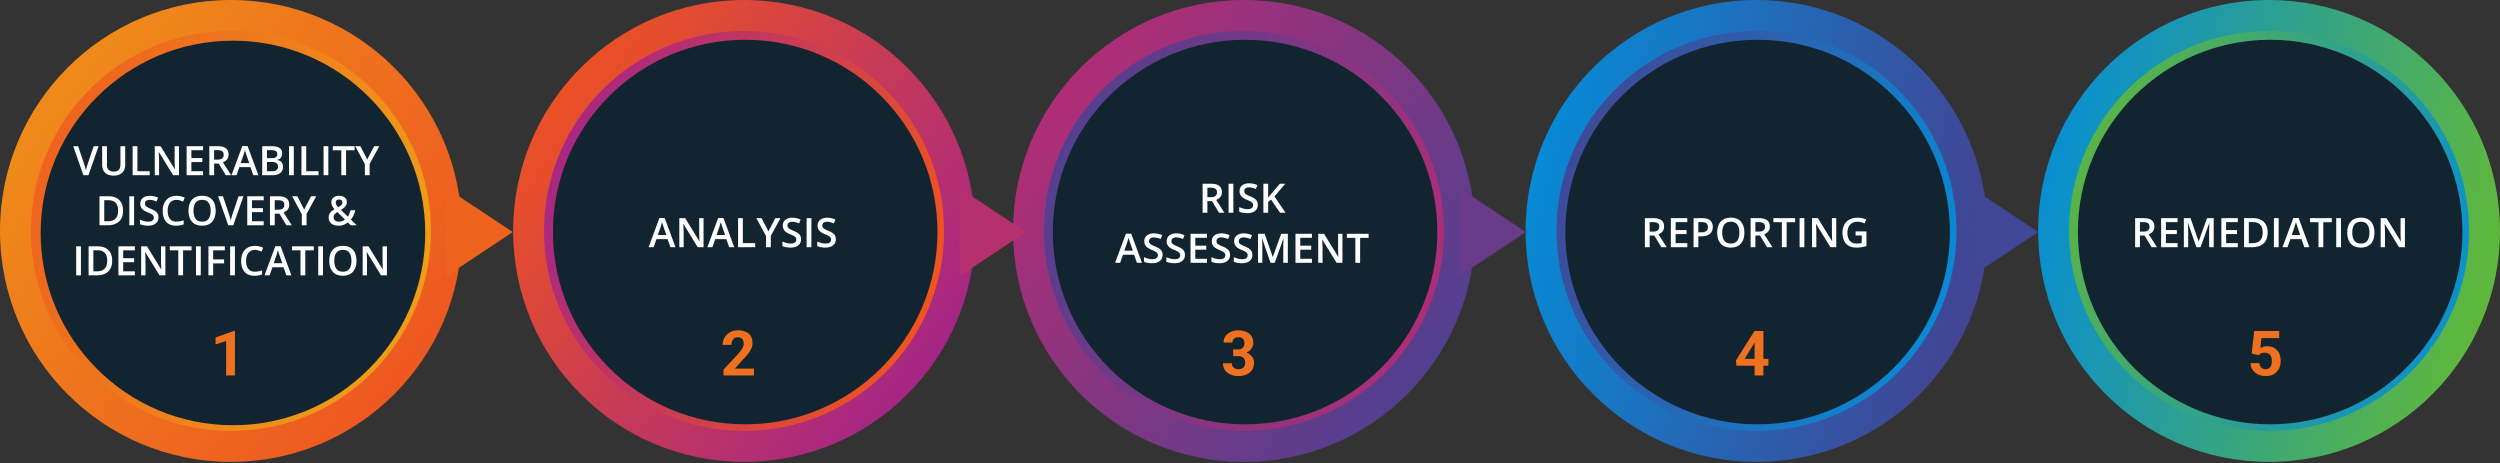 <svg xmlns="http://www.w3.org/2000/svg" fill="none" viewBox="0 0 799 148"><rect x="0" y="0" width="799" height="148" fill="#333333" stroke="none"/><circle cx="725.189" cy="73.81" r="73.81" fill="url(#a)"/><circle cx="725.187" cy="73.81" r="61.922" fill="url(#b)" stroke="url(#c)" stroke-width="4"/><circle cx="725.543" cy="74.163" r="61.45" fill="#11242F"/><circle cx="561.38" cy="73.81" r="73.81" fill="url(#d)"/><circle cx="561.379" cy="73.81" r="61.922" fill="url(#e)" stroke="url(#f)" stroke-width="4"/><circle cx="561.735" cy="74.163" r="61.45" fill="#11242F"/><path fill="#414696" d="m651.437 74.163-21.189 14.07V60.094l21.189 14.069Z"/><circle cx="397.572" cy="73.81" r="73.81" fill="url(#g)"/><circle cx="397.57" cy="73.81" r="61.922" fill="url(#h)" stroke="url(#i)" stroke-width="4"/><circle cx="397.926" cy="74.163" r="61.45" fill="#11242F"/><path fill="#6A3B89" d="m487.629 74.163-21.19 14.07V60.094l21.19 14.069Z"/><circle cx="237.81" cy="73.81" r="73.81" fill="url(#j)"/><circle cx="237.808" cy="73.81" r="61.922" fill="url(#k)" stroke="url(#l)" stroke-width="4"/><circle cx="238.164" cy="74.163" r="61.45" fill="#11242F"/><path fill="#B7306E" d="m327.867 74.163-21.189 14.07V60.094l21.189 14.069Z"/><circle cx="73.81" cy="73.81" r="73.81" fill="url(#m)"/><circle cx="73.808" cy="73.81" r="61.922" fill="url(#n)" stroke="url(#o)" stroke-width="4"/><circle cx="74.45" cy="74.45" r="61.45" fill="#11242F"/><path fill="#EE641F" d="m163.867 74.163-21.189 14.07V60.094l21.189 14.069Z"/><path fill="#fff" d="M31.509 46.72 28.265 56h-1.612l-3.244-9.28h1.562l1.955 5.814c.059.17.123.375.19.616.072.241.138.484.197.73.064.245.112.463.146.654.034-.19.08-.409.14-.654.063-.246.129-.489.196-.73.068-.241.132-.449.19-.622l1.962-5.808h1.562Zm8.506 0v6.005c0 .647-.138 1.227-.413 1.739-.27.512-.681.918-1.231 1.219-.55.296-1.242.444-2.076.444-1.19 0-2.095-.311-2.717-.933-.618-.627-.927-1.458-.927-2.495v-5.98h1.524v5.847c0 .774.182 1.346.546 1.714.364.368.907.552 1.631.552.5 0 .906-.087 1.219-.26.317-.178.55-.436.698-.775.152-.342.229-.755.229-1.237v-5.84h1.517ZM42.389 56v-9.28h1.523v7.985h3.942V56h-5.465Zm14.815 0h-1.873l-4.544-7.408h-.057c.016.25.031.514.044.794.017.279.03.567.038.863.013.296.023.597.032.901V56H49.46v-9.28h1.86l4.538 7.357h.045l-.032-.743-.038-.863c-.008-.3-.015-.59-.019-.87V46.72h1.39V56Zm7.693 0h-5.255v-9.28h5.255v1.282h-3.732v2.52h3.498v1.276h-3.498v2.913h3.732V56Zm4.615-9.28c.8 0 1.46.097 1.98.292.525.194.915.49 1.169.888.258.398.387.904.387 1.517 0 .457-.085.847-.254 1.168-.17.322-.391.589-.667.8a3.76 3.76 0 0 1-.882.508L73.88 56h-1.72l-2.24-3.72h-1.492V56h-1.524v-9.28h2.61Zm-.101 1.27h-.984v3.033h1.053c.707 0 1.22-.13 1.537-.393.321-.263.482-.65.482-1.162 0-.537-.171-.918-.514-1.142-.339-.225-.863-.337-1.574-.337ZM80.957 56l-.908-2.577h-3.548L75.593 56h-1.606l3.453-9.318h1.689L82.576 56h-1.619Zm-1.301-3.885-.883-2.539a120.88 120.88 0 0 1-.336-1.08l-.159-.532a13.03 13.03 0 0 1-.158.584c-.06.211-.119.41-.178.596l-.127.432-.889 2.54h2.73ZM83.8 46.72h2.761c1.198 0 2.101.173 2.71.52.61.347.914.946.914 1.797 0 .355-.063.677-.19.965a1.78 1.78 0 0 1-.54.704 2.007 2.007 0 0 1-.875.368v.064c.36.063.679.175.958.336.284.16.506.392.667.692.165.3.247.69.247 1.168 0 .567-.135 1.05-.406 1.447-.267.398-.65.7-1.15.908-.494.207-1.082.311-1.764.311h-3.332v-9.28Zm1.523 3.827h1.46c.69 0 1.168-.112 1.435-.336.266-.224.4-.552.4-.984 0-.44-.159-.757-.476-.952-.314-.195-.813-.292-1.499-.292h-1.32v2.564Zm0 1.232v2.945h1.606c.711 0 1.21-.137 1.498-.412.288-.276.432-.648.432-1.118 0-.287-.066-.537-.197-.749-.127-.211-.336-.374-.628-.489-.292-.118-.686-.177-1.181-.177h-1.53ZM92.37 56v-9.28h1.524V56H92.37Zm3.974 0v-9.28h1.523v7.985h3.942V56h-5.465Zm7.071 0v-9.28h1.523V56h-1.523Zm7.192 0h-1.53v-7.985h-2.717V46.72h6.957v1.295h-2.71V56Zm6.76-5.046 2.203-4.234h1.644l-3.085 5.675V56h-1.517v-3.548l-3.091-5.732h1.656l2.19 4.234ZM39.329 67.27c0 1.045-.195 1.92-.584 2.622a3.743 3.743 0 0 1-1.695 1.58c-.74.351-1.633.527-2.678.527h-2.578v-9.28h2.857c.96 0 1.79.173 2.488.52a3.673 3.673 0 0 1 1.619 1.53c.38.673.571 1.507.571 2.501Zm-1.587.044c0-.761-.12-1.388-.362-1.879a2.316 2.316 0 0 0-1.053-1.091c-.462-.242-1.03-.362-1.708-.362h-1.301v6.741h1.079c1.121 0 1.96-.285 2.514-.857.554-.571.831-1.422.831-2.552ZM41.33 72v-9.28h1.523V72H41.33Zm9.33-2.526c0 .55-.135 1.024-.406 1.421-.266.398-.651.703-1.155.915-.5.211-1.096.317-1.79.317-.338 0-.662-.02-.971-.057a6.714 6.714 0 0 1-.876-.165 4.76 4.76 0 0 1-.743-.273v-1.435c.377.165.798.316 1.263.45.466.132.94.198 1.422.198.394 0 .72-.051.978-.153.262-.105.457-.253.584-.444.127-.195.19-.421.19-.68 0-.274-.074-.507-.222-.697-.148-.19-.372-.364-.673-.52-.296-.162-.668-.333-1.117-.515a7.573 7.573 0 0 1-.876-.419 3.563 3.563 0 0 1-.736-.552 2.384 2.384 0 0 1-.514-.75 2.64 2.64 0 0 1-.184-1.028c0-.524.124-.973.374-1.345.254-.373.61-.658 1.066-.857.462-.2 1-.299 1.613-.299.486 0 .943.051 1.37.153.432.101.856.245 1.27.431l-.482 1.225a8.577 8.577 0 0 0-1.11-.374 4.292 4.292 0 0 0-1.093-.14c-.321 0-.594.049-.819.146a1.147 1.147 0 0 0-.514.413c-.114.173-.171.38-.171.622 0 .27.066.5.197.686.135.181.343.349.622.501.283.152.647.322 1.092.508.512.211.945.434 1.3.666.36.233.636.512.826.838.19.322.286.726.286 1.213Zm5.745-5.593c-.444 0-.842.08-1.193.242-.347.16-.641.393-.882.698-.242.3-.426.666-.553 1.098a5.08 5.08 0 0 0-.19 1.447c0 .72.102 1.34.305 1.86.203.516.512.914.926 1.193.415.276.94.413 1.575.413.393 0 .776-.038 1.148-.114.373-.076.758-.18 1.156-.311v1.295a5.915 5.915 0 0 1-1.143.323 7.77 7.77 0 0 1-1.333.102c-.948 0-1.735-.197-2.361-.59-.622-.394-1.088-.948-1.397-1.663-.304-.716-.457-1.553-.457-2.514 0-.703.098-1.346.292-1.93a4.328 4.328 0 0 1 .85-1.51 3.686 3.686 0 0 1 1.378-.985c.55-.232 1.179-.349 1.886-.349.465 0 .922.053 1.37.16.453.1.873.247 1.258.437l-.534 1.257a7.807 7.807 0 0 0-1.009-.394 3.632 3.632 0 0 0-1.092-.165Zm12.524 3.466c0 .715-.09 1.367-.273 1.955a4.18 4.18 0 0 1-.806 1.511 3.59 3.59 0 0 1-1.352.971c-.542.229-1.176.343-1.904.343-.74 0-1.384-.114-1.93-.343a3.558 3.558 0 0 1-1.352-.977 4.228 4.228 0 0 1-.8-1.517 6.744 6.744 0 0 1-.266-1.956c0-.956.156-1.79.47-2.5a3.617 3.617 0 0 1 1.44-1.664c.648-.397 1.465-.596 2.45-.596.965 0 1.767.197 2.406.59a3.63 3.63 0 0 1 1.435 1.663c.321.711.482 1.551.482 2.52Zm-7.084 0c0 .715.098 1.335.292 1.86.195.52.493.923.895 1.206.407.28.927.419 1.562.419.639 0 1.16-.14 1.561-.419.402-.283.699-.685.889-1.206.19-.525.286-1.145.286-1.86 0-1.087-.218-1.938-.654-2.552-.432-.617-1.122-.926-2.07-.926-.634 0-1.157.14-1.567.419-.407.279-.707.679-.902 1.2-.194.516-.292 1.136-.292 1.86Zm15.958-4.627L74.56 72h-1.613l-3.243-9.28h1.561l1.955 5.814c.06.17.123.375.19.616.073.241.138.484.197.73.064.245.113.463.146.654.034-.19.08-.409.14-.654.064-.246.13-.489.197-.73.068-.241.131-.449.19-.622l1.962-5.808h1.561ZM84.277 72H79.02v-9.28h5.256v1.282h-3.733v2.52h3.498v1.276h-3.498v2.913h3.733V72Zm4.615-9.28c.8 0 1.46.097 1.98.292.525.194.914.49 1.168.888.258.398.387.904.387 1.518 0 .456-.084.846-.254 1.167-.169.322-.391.589-.666.8a3.76 3.76 0 0 1-.883.508L93.26 72h-1.72l-2.241-3.72h-1.492V72h-1.523v-9.28h2.609Zm-.102 1.27h-.984v3.033h1.054c.707 0 1.219-.13 1.536-.393.322-.262.482-.65.482-1.162 0-.537-.171-.918-.514-1.142-.338-.225-.863-.337-1.574-.337Zm8.423 2.964 2.203-4.234h1.644l-3.085 5.674V72h-1.517v-3.548l-3.091-5.732h1.656l2.19 4.234Zm11.217-4.374c.478 0 .897.078 1.257.235.363.157.647.385.85.686.203.296.305.658.305 1.085 0 .571-.178 1.054-.533 1.447a5.396 5.396 0 0 1-1.346 1.054l2.19 2.133c.207-.284.379-.595.514-.933.135-.343.252-.703.349-1.08h1.543a9.203 9.203 0 0 1-.546 1.556 6.128 6.128 0 0 1-.883 1.396L114.016 72h-1.911l-.939-.92a5.089 5.089 0 0 1-.845.552c-.296.156-.62.28-.971.368a4.958 4.958 0 0 1-1.162.127c-.647 0-1.206-.104-1.675-.311-.47-.207-.832-.504-1.086-.889-.249-.39-.374-.85-.374-1.384 0-.444.074-.825.222-1.142.152-.322.368-.603.647-.844.28-.246.614-.478 1.003-.699a7.698 7.698 0 0 1-.552-.704 3.007 3.007 0 0 1-.362-.705 2.525 2.525 0 0 1-.12-.787c0-.431.105-.802.317-1.11.212-.314.508-.553.889-.718.381-.17.825-.254 1.333-.254Zm-.622 5.186a4.752 4.752 0 0 0-.635.476c-.178.157-.315.33-.413.52-.093.191-.139.413-.139.667 0 .436.152.781.457 1.035.309.254.706.38 1.193.38.427 0 .802-.063 1.124-.19.325-.13.609-.294.85-.489l-2.437-2.399Zm.596-4.005c-.3 0-.56.078-.78.235-.216.156-.324.4-.324.73 0 .266.07.518.209.755.144.233.343.485.597.755.444-.245.774-.486.99-.723.22-.237.33-.512.33-.826 0-.296-.099-.524-.298-.685a1.114 1.114 0 0 0-.724-.241ZM24.342 88v-9.28h1.524V88h-1.524Zm11.509-4.729c0 1.045-.195 1.92-.584 2.622a3.743 3.743 0 0 1-1.695 1.58c-.74.351-1.634.527-2.679.527h-2.577v-9.28h2.856c.961 0 1.79.173 2.489.52a3.673 3.673 0 0 1 1.618 1.53c.381.673.572 1.507.572 2.501Zm-1.587.044c0-.761-.12-1.388-.362-1.879a2.316 2.316 0 0 0-1.054-1.091c-.461-.242-1.03-.362-1.707-.362h-1.302v6.741h1.08c1.12 0 1.959-.285 2.513-.857.554-.571.832-1.422.832-2.552ZM43.106 88H37.85v-9.28h5.256v1.282h-3.733v2.52h3.498v1.276h-3.498v2.913h3.733V88Zm9.75 0h-1.873l-4.544-7.408h-.058c.017.25.032.514.045.794.017.279.03.567.038.863.013.296.023.597.032.901V88h-1.384v-9.28h1.86l4.538 7.357h.045l-.032-.743-.038-.863c-.009-.3-.015-.59-.02-.87V78.72h1.391V88Zm5.656 0h-1.53v-7.985h-2.717V78.72h6.957v1.295h-2.71V88Zm4.132 0v-9.28h1.524V88h-1.524Zm5.484 0h-1.51v-9.28h5.243v1.282h-3.733v2.895h3.492v1.275h-3.492V88Zm5.421 0v-9.28h1.524V88h-1.524Zm7.928-8.119c-.444 0-.842.08-1.193.242-.347.16-.64.393-.882.698-.241.3-.425.666-.552 1.098-.127.427-.19.91-.19 1.447 0 .72.1 1.34.304 1.86.203.516.512.914.927 1.193.414.276.94.413 1.574.413.393 0 .776-.038 1.149-.114.372-.076.757-.18 1.155-.311v1.295a5.914 5.914 0 0 1-1.143.323 7.77 7.77 0 0 1-1.333.102c-.948 0-1.735-.197-2.36-.59-.623-.394-1.088-.948-1.397-1.663-.305-.716-.457-1.553-.457-2.514 0-.703.097-1.346.292-1.93a4.329 4.329 0 0 1 .85-1.51 3.686 3.686 0 0 1 1.378-.984c.55-.233 1.178-.35 1.885-.35.465 0 .922.053 1.371.16.453.1.872.247 1.257.437l-.533 1.257a7.801 7.801 0 0 0-1.01-.394 3.631 3.631 0 0 0-1.091-.165ZM91.514 88l-.907-2.577h-3.549L86.15 88h-1.606l3.454-9.318h1.688L93.132 88h-1.619Zm-1.301-3.885-.882-2.539-.146-.463c-.064-.203-.127-.409-.19-.616l-.16-.533a13.03 13.03 0 0 1-.158.584c-.06.211-.119.41-.178.596l-.127.432-.889 2.54h2.73ZM97.575 88h-1.53v-7.985H93.33V78.72h6.957v1.295h-2.71V88Zm4.133 0v-9.28h1.523V88h-1.523Zm12.212-4.653c0 .715-.091 1.367-.273 1.955a4.163 4.163 0 0 1-.806 1.511c-.359.419-.81.743-1.352.971-.541.229-1.176.343-1.904.343-.741 0-1.384-.114-1.93-.343a3.566 3.566 0 0 1-1.352-.977 4.238 4.238 0 0 1-.8-1.517 6.768 6.768 0 0 1-.266-1.956c0-.956.156-1.79.47-2.5a3.616 3.616 0 0 1 1.44-1.664c.648-.397 1.465-.596 2.451-.596.964 0 1.766.197 2.405.59a3.628 3.628 0 0 1 1.435 1.663c.322.711.482 1.551.482 2.52Zm-7.084 0c0 .715.098 1.335.292 1.86.195.52.493.923.895 1.206.407.28.927.419 1.562.419.639 0 1.159-.14 1.561-.419.403-.283.699-.685.889-1.206.191-.525.286-1.145.286-1.86 0-1.087-.218-1.938-.654-2.552-.432-.617-1.121-.926-2.069-.926-.635 0-1.158.14-1.568.419-.406.279-.707.679-.902 1.2-.194.516-.292 1.136-.292 1.86ZM123.658 88h-1.873l-4.545-7.408h-.057c.017.25.032.514.045.794.016.279.029.567.038.863.012.296.023.597.031.901V88h-1.383v-9.28h1.859l4.539 7.357h.044c-.008-.216-.019-.464-.031-.743-.013-.28-.026-.567-.038-.863-.009-.3-.015-.59-.019-.87V78.72h1.39V88Z"/><path fill="#EF701E" d="M75.09 105.752V120h-2.813v-11.006l-3.379 1.074v-2.216l5.89-2.1h.302Z"/><path fill="#fff" d="m214.268 79-.908-2.577h-3.548L208.904 79h-1.606l3.453-9.318h1.688L215.886 79h-1.618Zm-1.302-3.885-.882-2.539-.146-.463-.19-.616a59.87 59.87 0 0 1-.159-.533c-.042.173-.095.368-.159.584-.059.211-.118.41-.178.596l-.127.432-.888 2.54h2.729ZM224.855 79h-1.872l-4.545-7.408h-.057c.017.25.032.514.044.794.017.279.03.567.038.863.013.296.024.597.032.901V79h-1.384v-9.28h1.86l4.539 7.357h.044a80.95 80.95 0 0 0-.032-.743l-.038-.863c-.008-.3-.014-.59-.019-.87V69.72h1.39V79Zm8.189 0-.908-2.577h-3.548L227.68 79h-1.606l3.453-9.318h1.689L234.663 79h-1.619Zm-1.301-3.885-.883-2.539c-.034-.11-.082-.264-.146-.463l-.19-.616-.159-.533c-.042.173-.095.368-.158.584-.06.211-.119.41-.178.596l-.127.432-.889 2.54h2.73ZM235.888 79v-9.28h1.523v7.985h3.942V79h-5.465Zm9.699-5.046 2.203-4.234h1.644l-3.085 5.674V79h-1.517v-3.548l-3.092-5.732h1.657l2.19 4.234Zm10.423 2.52c0 .55-.136 1.024-.406 1.421-.267.398-.652.703-1.156.915-.499.211-1.096.317-1.79.317a7.94 7.94 0 0 1-.971-.057 6.708 6.708 0 0 1-.876-.165 4.789 4.789 0 0 1-.743-.273v-1.435c.377.165.798.316 1.264.45a5.21 5.21 0 0 0 1.421.198c.394 0 .72-.051.978-.153.262-.105.457-.253.584-.444.127-.195.19-.421.19-.68 0-.274-.074-.507-.222-.697-.148-.19-.372-.364-.673-.52-.296-.162-.668-.333-1.117-.515a7.526 7.526 0 0 1-.876-.419 3.569 3.569 0 0 1-.736-.552 2.382 2.382 0 0 1-.514-.75 2.635 2.635 0 0 1-.184-1.028c0-.524.124-.973.374-1.345.254-.373.61-.658 1.067-.857.461-.2.998-.299 1.612-.299.486 0 .944.051 1.371.153a6.98 6.98 0 0 1 1.269.431l-.482 1.225a8.574 8.574 0 0 0-1.111-.374 4.287 4.287 0 0 0-1.092-.14 2.05 2.05 0 0 0-.818.146 1.148 1.148 0 0 0-.515.413c-.114.173-.171.38-.171.622 0 .27.066.5.197.686.135.181.343.349.622.501.283.152.647.322 1.092.508.512.211.945.434 1.301.666.36.233.635.512.825.838.191.322.286.726.286 1.213ZM257.8 79v-9.28h1.523V79H257.8Zm9.331-2.526c0 .55-.136 1.024-.406 1.421-.267.398-.652.703-1.156.915-.499.211-1.096.317-1.79.317a7.94 7.94 0 0 1-.971-.057 6.708 6.708 0 0 1-.876-.165 4.789 4.789 0 0 1-.743-.273v-1.435c.377.165.798.316 1.264.45.465.132.939.198 1.422.198.393 0 .719-.051.977-.153.262-.105.457-.253.584-.444.127-.195.19-.421.19-.68 0-.274-.074-.507-.222-.697-.148-.19-.372-.364-.673-.52-.296-.162-.668-.333-1.117-.515a7.685 7.685 0 0 1-.876-.419 3.569 3.569 0 0 1-.736-.552 2.382 2.382 0 0 1-.514-.75 2.635 2.635 0 0 1-.184-1.028c0-.524.125-.973.374-1.345.254-.373.61-.658 1.067-.857.461-.2.998-.299 1.612-.299.487 0 .944.051 1.371.153.432.101.855.245 1.27.431l-.483 1.225a8.574 8.574 0 0 0-1.111-.374 4.287 4.287 0 0 0-1.092-.14 2.05 2.05 0 0 0-.818.146 1.148 1.148 0 0 0-.515.413c-.114.173-.171.38-.171.622 0 .27.066.5.197.686.135.181.343.349.622.501.283.152.647.322 1.092.508.512.211.946.434 1.301.666.36.233.635.512.825.838.191.322.286.726.286 1.213Z"/><path fill="#EF701E" d="M240.961 117.803V120h-9.727v-1.875l4.6-4.932c.462-.514.827-.966 1.094-1.357.267-.397.459-.752.576-1.065.124-.319.185-.621.185-.908 0-.429-.071-.797-.214-1.103a1.602 1.602 0 0 0-.635-.723c-.274-.169-.612-.254-1.016-.254-.429 0-.801.104-1.113.313-.306.208-.54.498-.703.869a3.224 3.224 0 0 0-.235 1.26h-2.822c0-.847.202-1.621.606-2.325a4.439 4.439 0 0 1 1.709-1.689c.735-.423 1.608-.635 2.617-.635.996 0 1.836.163 2.519.488.69.319 1.211.782 1.563 1.387.358.599.537 1.315.537 2.149 0 .468-.075.927-.225 1.377a6.2 6.2 0 0 1-.644 1.328c-.274.436-.606.879-.996 1.328a30.51 30.51 0 0 1-1.299 1.396l-2.471 2.774h6.094Z"/><path fill="#fff" d="M386.964 58.72c.8 0 1.46.097 1.981.292.525.194.914.49 1.168.888.258.398.387.904.387 1.517 0 .457-.085.847-.254 1.168a2.405 2.405 0 0 1-.666.8c-.275.212-.57.381-.883.508L391.332 68h-1.721l-2.24-3.72h-1.492V68h-1.524v-9.28h2.609Zm-.101 1.27h-.984v3.033h1.054c.706 0 1.218-.13 1.536-.393.321-.263.482-.65.482-1.162 0-.537-.171-.918-.514-1.142-.339-.225-.863-.337-1.574-.337Zm5.795 8.01v-9.28h1.524V68h-1.524Zm9.331-2.526c0 .55-.135 1.024-.406 1.421-.267.398-.652.703-1.155.915-.5.211-1.096.317-1.79.317-.339 0-.663-.02-.971-.057a6.708 6.708 0 0 1-.876-.165 4.75 4.75 0 0 1-.743-.273v-1.435c.376.165.798.316 1.263.45.466.132.939.198 1.422.198.393 0 .719-.051.977-.153.263-.105.457-.253.584-.444.127-.195.191-.421.191-.68 0-.274-.074-.507-.222-.697-.148-.19-.373-.364-.673-.52-.296-.162-.669-.333-1.117-.515a7.526 7.526 0 0 1-.876-.419 3.576 3.576 0 0 1-.737-.552 2.398 2.398 0 0 1-.514-.75 2.635 2.635 0 0 1-.184-1.028c0-.524.125-.973.375-1.345a2.424 2.424 0 0 1 1.066-.857c.461-.2.999-.299 1.612-.299.487 0 .944.051 1.371.153.432.101.855.245 1.27.431l-.482 1.225a8.625 8.625 0 0 0-1.111-.374 4.298 4.298 0 0 0-1.092-.14c-.322 0-.595.049-.819.146a1.146 1.146 0 0 0-.514.413c-.114.173-.171.38-.171.622 0 .27.065.5.196.686.136.181.343.349.622.501.284.152.648.322 1.092.508.512.211.946.434 1.301.666.36.233.635.512.826.838.19.322.285.726.285 1.213ZM410.857 68h-1.752l-2.888-4.215-.914.743V68h-1.524v-9.28h1.524v4.437c.186-.229.374-.457.565-.686l.571-.685 2.615-3.066h1.72l-3.465 4.062L410.857 68Zm-47.5 16-.907-2.577h-3.549L357.994 84h-1.606l3.453-9.318h1.688L364.976 84h-1.619Zm-1.301-3.885-.882-2.539-.146-.463c-.064-.203-.127-.409-.191-.616l-.158-.533c-.043.173-.096.368-.159.584-.059.211-.118.41-.178.596l-.127.432-.888 2.54h2.729Zm9.503 1.359c0 .55-.136 1.024-.407 1.421-.266.398-.651.703-1.155.915-.499.211-1.096.317-1.79.317-.339 0-.662-.02-.971-.057a6.708 6.708 0 0 1-.876-.165 4.75 4.75 0 0 1-.743-.273v-1.435c.377.165.798.316 1.263.45.466.132.94.198 1.422.198.394 0 .72-.051.978-.153.262-.105.457-.253.584-.444.127-.195.19-.421.19-.68 0-.274-.074-.507-.222-.697-.148-.19-.372-.364-.673-.52-.296-.162-.668-.333-1.117-.515a7.526 7.526 0 0 1-.876-.419 3.569 3.569 0 0 1-.736-.552 2.365 2.365 0 0 1-.514-.75 2.635 2.635 0 0 1-.185-1.028c0-.524.125-.973.375-1.345a2.424 2.424 0 0 1 1.066-.857c.462-.2.999-.299 1.613-.299.486 0 .943.051 1.371.153.431.101.855.245 1.269.431l-.482 1.225a8.574 8.574 0 0 0-1.111-.374 4.287 4.287 0 0 0-1.092-.14 2.06 2.06 0 0 0-.819.146 1.15 1.15 0 0 0-.514.413c-.114.173-.171.38-.171.622 0 .27.065.5.197.686.135.181.342.349.622.501.283.152.647.322 1.091.508.513.211.946.434 1.302.666.359.233.635.512.825.838.19.322.286.726.286 1.213Zm7.147 0c0 .55-.135 1.024-.406 1.421-.267.398-.652.703-1.155.915-.5.211-1.096.317-1.791.317a7.94 7.94 0 0 1-.971-.057 6.708 6.708 0 0 1-.876-.165 4.738 4.738 0 0 1-.742-.273v-1.435c.376.165.797.316 1.263.45.465.132.939.198 1.422.198.393 0 .719-.051.977-.153.263-.105.457-.253.584-.444.127-.195.191-.421.191-.68 0-.274-.074-.507-.223-.697-.148-.19-.372-.364-.672-.52-.297-.162-.669-.333-1.118-.515a7.685 7.685 0 0 1-.876-.419 3.569 3.569 0 0 1-.736-.552 2.382 2.382 0 0 1-.514-.75 2.635 2.635 0 0 1-.184-1.028c0-.524.125-.973.374-1.345.254-.373.61-.658 1.067-.857.461-.2.999-.299 1.612-.299.487 0 .944.051 1.371.153.432.101.855.245 1.27.431l-.483 1.225a8.574 8.574 0 0 0-1.111-.374 4.285 4.285 0 0 0-1.091-.14c-.322 0-.595.049-.819.146a1.146 1.146 0 0 0-.514.413 1.1 1.1 0 0 0-.172.622c0 .27.066.5.197.686.135.181.343.349.622.501.284.152.648.322 1.092.508.512.211.946.434 1.301.666.36.233.635.512.825.838.191.322.286.726.286 1.213ZM385.752 84h-5.256v-9.28h5.256v1.282h-3.732v2.52h3.497v1.276h-3.497v2.913h3.732V84Zm7.363-2.526c0 .55-.135 1.024-.406 1.421-.267.398-.652.703-1.155.915-.5.211-1.096.317-1.79.317-.339 0-.663-.02-.972-.057a6.724 6.724 0 0 1-.875-.165 4.75 4.75 0 0 1-.743-.273v-1.435c.376.165.798.316 1.263.45.466.132.939.198 1.422.198.393 0 .719-.051.977-.153.263-.105.457-.253.584-.444.127-.195.191-.421.191-.68 0-.274-.074-.507-.222-.697-.148-.19-.373-.364-.673-.52-.296-.162-.669-.333-1.117-.515a7.526 7.526 0 0 1-.876-.419 3.576 3.576 0 0 1-.737-.552 2.398 2.398 0 0 1-.514-.75 2.635 2.635 0 0 1-.184-1.028c0-.524.125-.973.375-1.345a2.424 2.424 0 0 1 1.066-.857c.461-.2.999-.299 1.612-.299.487 0 .944.051 1.371.153.432.101.855.245 1.27.431l-.482 1.225a8.625 8.625 0 0 0-1.111-.374 4.298 4.298 0 0 0-1.092-.14c-.322 0-.595.049-.819.146a1.146 1.146 0 0 0-.514.413c-.114.173-.172.38-.172.622 0 .27.066.5.197.686.136.181.343.349.622.501.284.152.648.322 1.092.508.512.211.946.434 1.301.666.36.233.635.512.826.838.19.322.285.726.285 1.213Zm7.148 0c0 .55-.136 1.024-.407 1.421-.266.398-.651.703-1.155.915-.499.211-1.096.317-1.79.317a7.94 7.94 0 0 1-.971-.057 6.708 6.708 0 0 1-.876-.165 4.789 4.789 0 0 1-.743-.273v-1.435c.377.165.798.316 1.263.45.466.132.94.198 1.422.198.394 0 .72-.051.978-.153.262-.105.457-.253.584-.444.127-.195.19-.421.19-.68 0-.274-.074-.507-.222-.697-.148-.19-.372-.364-.673-.52-.296-.162-.668-.333-1.117-.515a7.526 7.526 0 0 1-.876-.419 3.569 3.569 0 0 1-.736-.552 2.382 2.382 0 0 1-.514-.75 2.635 2.635 0 0 1-.184-1.028c0-.524.124-.973.374-1.345a2.424 2.424 0 0 1 1.066-.857c.462-.2.999-.299 1.613-.299.486 0 .943.051 1.371.153a6.98 6.98 0 0 1 1.269.431l-.482 1.225a8.574 8.574 0 0 0-1.111-.374 4.287 4.287 0 0 0-1.092-.14 2.06 2.06 0 0 0-.819.146 1.15 1.15 0 0 0-.514.413c-.114.173-.171.38-.171.622 0 .27.066.5.197.686.135.181.342.349.622.501.283.152.647.322 1.092.508.512.211.945.434 1.301.666.36.233.635.512.825.838.19.322.286.726.286 1.213ZM406.058 84l-2.672-7.75h-.057a58.3 58.3 0 0 1 .088 1.675c.013.343.02.671.02.984V84h-1.384v-9.28h2.139l2.571 7.407h.038l2.659-7.407h2.133V84h-1.453v-5.167c0-.284.004-.59.012-.92l.038-.94.039-.71h-.051L407.404 84h-1.346Zm13.235 0h-5.256v-9.28h5.256v1.282h-3.732v2.52h3.497v1.276h-3.497v2.913h3.732V84Zm9.75 0h-1.873l-4.545-7.408h-.057c.017.25.032.514.045.794.017.279.029.567.038.863.013.296.023.597.032.901V84h-1.384v-9.28h1.86l4.538 7.357h.045l-.032-.743-.038-.863c-.009-.3-.015-.59-.019-.87V74.72h1.39V84Zm5.656 0h-1.53v-7.985h-2.717V74.72h6.957v1.295h-2.71V84Z"/><path fill="#EF701E" d="M394.115 111.67h1.504c.482 0 .879-.081 1.192-.244a1.61 1.61 0 0 0 .693-.703c.156-.306.234-.661.234-1.065 0-.364-.071-.687-.215-.967a1.459 1.459 0 0 0-.634-.664c-.287-.162-.648-.244-1.084-.244-.345 0-.664.069-.957.205a1.752 1.752 0 0 0-.703.576c-.176.248-.264.547-.264.899h-2.822c0-.781.208-1.462.625-2.041.423-.58.989-1.032 1.699-1.358.709-.325 1.491-.488 2.344-.488.963 0 1.806.156 2.529.469.723.306 1.286.758 1.689 1.357.404.599.606 1.341.606 2.227 0 .449-.104.885-.313 1.309a3.676 3.676 0 0 1-.898 1.132 4.47 4.47 0 0 1-1.406.801c-.554.195-1.176.293-1.866.293h-1.953v-1.494Zm0 2.139v-1.455h1.953c.775 0 1.455.087 2.041.263.586.176 1.078.43 1.475.762.397.325.697.713.898 1.162.202.443.303.934.303 1.475 0 .664-.127 1.256-.381 1.777-.254.514-.612.95-1.074 1.309-.456.358-.99.631-1.601.82a7.002 7.002 0 0 1-2.002.273 6.497 6.497 0 0 1-1.768-.244 5.26 5.26 0 0 1-1.563-.752 3.862 3.862 0 0 1-1.113-1.269c-.273-.515-.41-1.123-.41-1.826h2.822c0 .364.091.69.274.976.182.287.433.511.752.674.325.163.687.244 1.084.244.449 0 .833-.081 1.152-.244.326-.169.573-.404.742-.703.176-.306.264-.661.264-1.065 0-.521-.095-.937-.283-1.25a1.682 1.682 0 0 0-.811-.703c-.351-.15-.768-.224-1.25-.224h-1.504Z"/><path fill="#fff" d="M528.31 69.72c.799 0 1.46.097 1.98.292.525.194.914.49 1.168.888.258.398.387.904.387 1.517 0 .457-.084.847-.254 1.168a2.405 2.405 0 0 1-.666.8c-.275.212-.569.381-.883.508L532.677 79h-1.72l-2.241-3.72h-1.492V79h-1.523v-9.28h2.609Zm-.102 1.27h-.984v3.033h1.054c.707 0 1.219-.13 1.536-.393.322-.262.482-.65.482-1.162 0-.537-.171-.918-.514-1.142-.338-.225-.863-.337-1.574-.337ZM539.259 79h-5.256v-9.28h5.256v1.282h-3.732v2.52h3.497v1.276h-3.497v2.913h3.732V79Zm4.704-9.28c1.197 0 2.071.245 2.621.736.551.49.826 1.179.826 2.063 0 .402-.064.785-.191 1.149-.122.36-.326.68-.609.958-.284.275-.658.493-1.124.654-.461.161-1.03.242-1.707.242h-.99V79h-1.524v-9.28h2.698Zm-.102 1.263h-1.072v3.269h.831c.478 0 .885-.055 1.219-.165.334-.114.588-.294.762-.54.173-.245.26-.569.26-.97 0-.538-.163-.938-.489-1.2-.322-.263-.825-.394-1.511-.394Zm13.641 3.364c0 .715-.091 1.367-.273 1.955a4.163 4.163 0 0 1-.806 1.511c-.359.419-.81.743-1.352.971-.541.229-1.176.343-1.904.343-.741 0-1.384-.114-1.93-.343a3.566 3.566 0 0 1-1.352-.977 4.238 4.238 0 0 1-.8-1.517 6.768 6.768 0 0 1-.266-1.956c0-.956.156-1.79.47-2.5a3.616 3.616 0 0 1 1.44-1.664c.648-.397 1.465-.596 2.451-.596.965 0 1.766.197 2.405.59a3.628 3.628 0 0 1 1.435 1.663c.322.711.482 1.551.482 2.52Zm-7.084 0c0 .715.098 1.335.292 1.86.195.52.493.923.895 1.206.407.28.927.419 1.562.419.639 0 1.159-.14 1.562-.419.402-.283.698-.685.888-1.206.191-.525.286-1.145.286-1.86 0-1.087-.218-1.938-.654-2.552-.432-.617-1.121-.926-2.069-.926-.635 0-1.158.14-1.568.419-.406.279-.707.679-.902 1.2-.194.516-.292 1.136-.292 1.86Zm11.686-4.627c.8 0 1.46.097 1.981.292.525.194.914.49 1.168.888.258.398.387.904.387 1.517 0 .457-.084.847-.254 1.168a2.405 2.405 0 0 1-.666.8c-.275.212-.569.381-.883.508L566.472 79h-1.721l-2.24-3.72h-1.492V79h-1.523v-9.28h2.608Zm-.101 1.27h-.984v3.033h1.054c.706 0 1.219-.13 1.536-.393.322-.262.482-.65.482-1.162 0-.537-.171-.918-.514-1.142-.338-.225-.863-.337-1.574-.337Zm9.014 8.01h-1.53v-7.985h-2.717V69.72h6.957v1.295h-2.71V79Zm4.132 0v-9.28h1.523V79h-1.523Zm11.718 0h-1.873l-4.545-7.408h-.057c.017.25.032.514.045.794.016.279.029.567.038.863.012.296.023.597.031.901V79h-1.383v-9.28h1.859l4.539 7.357h.044c-.008-.216-.019-.464-.031-.743-.013-.28-.026-.567-.038-.863-.009-.3-.015-.59-.019-.87V69.72h1.39V79Zm6.182-5.04h3.466v4.66c-.487.16-.99.285-1.511.374-.52.088-1.104.133-1.752.133-.943 0-1.743-.186-2.399-.559a3.634 3.634 0 0 1-1.485-1.631c-.339-.715-.508-1.576-.508-2.584 0-.969.188-1.809.565-2.52a3.922 3.922 0 0 1 1.644-1.656c.719-.394 1.591-.59 2.615-.59.504 0 .99.05 1.46.152.474.097.908.233 1.301.406l-.533 1.257a5.989 5.989 0 0 0-1.054-.375 4.781 4.781 0 0 0-1.212-.152c-.664 0-1.238.144-1.72.432a2.86 2.86 0 0 0-1.105 1.218c-.258.52-.387 1.137-.387 1.848 0 .69.104 1.294.311 1.815.207.52.531.927.971 1.219.445.288 1.018.431 1.721.431.351 0 .649-.019.895-.057.245-.038.471-.08.679-.127v-2.393h-1.962V73.96Z"/><path fill="#EF701E" d="M565.195 114.688v2.207h-10.244l-.137-1.709 5.928-9.405h2.237l-2.422 4.053-2.95 4.854h7.588Zm-1.611-8.907V120h-2.813v-14.219h2.813Z"/><path fill="#fff" d="M685.002 69.72c.8 0 1.46.097 1.98.292.525.194.914.49 1.168.888.259.398.388.904.388 1.517 0 .457-.085.847-.254 1.168a2.42 2.42 0 0 1-.667.8c-.275.212-.569.381-.882.508L689.369 79h-1.72l-2.241-3.72h-1.491V79h-1.524v-9.28h2.609Zm-.102 1.27h-.983v3.033h1.053c.707 0 1.219-.13 1.536-.393.322-.262.483-.65.483-1.162 0-.537-.172-.918-.514-1.142-.339-.225-.864-.337-1.575-.337ZM695.952 79h-5.256v-9.28h5.256v1.282h-3.733v2.52h3.498v1.276h-3.498v2.913h3.733V79Zm6.011 0-2.672-7.75h-.058a44.883 44.883 0 0 1 .089 1.676c.013.342.019.67.019.983V79h-1.383v-9.28h2.139l2.57 7.407h.039l2.659-7.407h2.133V79h-1.454v-5.167c0-.284.005-.59.013-.92l.038-.94c.017-.296.03-.533.038-.71h-.05L703.309 79h-1.346Zm13.235 0h-5.256v-9.28h5.256v1.282h-3.733v2.52h3.498v1.276h-3.498v2.913h3.733V79Zm9.54-4.729c0 1.045-.194 1.92-.584 2.622a3.74 3.74 0 0 1-1.695 1.58c-.74.351-1.633.527-2.678.527h-2.577v-9.28h2.856c.961 0 1.79.173 2.488.52a3.671 3.671 0 0 1 1.619 1.53c.381.673.571 1.507.571 2.501Zm-1.587.044c0-.761-.12-1.388-.361-1.879a2.319 2.319 0 0 0-1.054-1.091c-.461-.242-1.031-.362-1.708-.362h-1.301v6.741h1.079c1.122 0 1.959-.285 2.514-.857.554-.571.831-1.422.831-2.552ZM726.738 79v-9.28h1.523V79h-1.523Zm9.724 0-.907-2.577h-3.549L731.099 79h-1.606l3.453-9.318h1.688L738.081 79h-1.619Zm-1.301-3.885-.882-2.539-.146-.463c-.064-.203-.127-.409-.191-.616l-.158-.533c-.043.173-.096.368-.159.584-.059.211-.118.41-.178.596l-.127.432-.888 2.54h2.729ZM742.524 79h-1.529v-7.985h-2.717V69.72h6.957v1.295h-2.711V79Zm4.133 0v-9.28h1.523V79h-1.523Zm12.213-4.653c0 .715-.091 1.367-.273 1.955a4.194 4.194 0 0 1-.806 1.511c-.36.419-.811.743-1.353.971-.541.229-1.176.343-1.904.343-.74 0-1.384-.114-1.93-.343a3.566 3.566 0 0 1-1.352-.977 4.22 4.22 0 0 1-.799-1.517 6.733 6.733 0 0 1-.267-1.956c0-.956.157-1.79.47-2.5a3.612 3.612 0 0 1 1.441-1.664c.647-.397 1.464-.596 2.45-.596.965 0 1.767.197 2.406.59a3.626 3.626 0 0 1 1.434 1.663c.322.711.483 1.551.483 2.52Zm-7.084 0c0 .715.097 1.335.292 1.86.194.52.493.923.895 1.206.406.28.926.419 1.561.419.639 0 1.16-.14 1.562-.419.402-.283.698-.685.888-1.206.191-.525.286-1.145.286-1.86 0-1.087-.218-1.938-.654-2.552-.431-.617-1.121-.926-2.069-.926-.635 0-1.158.14-1.568.419-.406.279-.707.679-.901 1.2-.195.516-.292 1.136-.292 1.86ZM768.607 79h-1.873l-4.545-7.408h-.057c.017.25.032.514.045.794.017.279.029.567.038.863.013.296.023.597.032.901V79h-1.384v-9.28h1.86l4.538 7.357h.045l-.032-.743-.038-.863c-.009-.3-.015-.59-.019-.87V69.72h1.39V79Z"/><path fill="#EF701E" d="m721.881 113.525-2.246-.537.81-7.207h7.989v2.276h-5.674l-.352 3.154c.189-.111.475-.228.86-.352.384-.13.813-.195 1.289-.195.69 0 1.302.107 1.836.322a3.64 3.64 0 0 1 1.357.938c.378.41.664.911.859 1.504.196.592.293 1.263.293 2.011 0 .632-.097 1.234-.293 1.807a4.496 4.496 0 0 1-.888 1.524 4.14 4.14 0 0 1-1.494 1.044c-.599.254-1.309.381-2.129.381a5.84 5.84 0 0 1-1.778-.273 4.882 4.882 0 0 1-1.533-.811 4.183 4.183 0 0 1-1.084-1.299c-.267-.514-.407-1.1-.42-1.757h2.793c.039.403.143.752.313 1.045.175.286.407.507.693.664a2.07 2.07 0 0 0 1.006.234c.358 0 .664-.068.918-.205.254-.137.459-.326.615-.566.156-.248.27-.534.342-.86a4.69 4.69 0 0 0 .117-1.074c0-.384-.045-.732-.137-1.045a2.222 2.222 0 0 0-.42-.81 1.854 1.854 0 0 0-.722-.528 2.52 2.52 0 0 0-1.006-.185c-.521 0-.925.081-1.211.244-.28.163-.514.348-.703.556Z"/><defs><linearGradient id="a" x1="651.379" x2="798.999" y1="38.494" y2="74.163" gradientUnits="userSpaceOnUse"><stop stop-color="#058DD7"/><stop offset=".986" stop-color="#5EB73D"/></linearGradient><linearGradient id="b" x1="672.276" x2="780.545" y1="32.52" y2="113.264" gradientUnits="userSpaceOnUse"><stop stop-color="#EF8C1A" stop-opacity="0"/><stop offset="1" stop-color="#EE5621"/></linearGradient><linearGradient id="c" x1="785.577" x2="669.388" y1="85.464" y2="42.379" gradientUnits="userSpaceOnUse"><stop stop-color="#0E91C8"/><stop offset="1" stop-color="#58B447"/></linearGradient><linearGradient id="d" x1="487.57" x2="635.191" y1="38.494" y2="74.163" gradientUnits="userSpaceOnUse"><stop stop-color="#058DD8"/><stop offset=".986" stop-color="#424494"/></linearGradient><linearGradient id="e" x1="508.467" x2="616.737" y1="32.52" y2="113.264" gradientUnits="userSpaceOnUse"><stop stop-color="#EF8C1A" stop-opacity="0"/><stop offset="1" stop-color="#EE5621"/></linearGradient><linearGradient id="f" x1="621.769" x2="505.58" y1="85.464" y2="42.379" gradientUnits="userSpaceOnUse"><stop stop-color="#0A88D3"/><stop offset="1" stop-color="#3E4A99"/></linearGradient><linearGradient id="g" x1="336.475" x2="461.494" y1="26.134" y2="119.368" gradientUnits="userSpaceOnUse"><stop stop-color="#B22D75"/><stop offset="1" stop-color="#4F4090"/></linearGradient><linearGradient id="h" x1="344.659" x2="452.928" y1="32.52" y2="113.264" gradientUnits="userSpaceOnUse"><stop stop-color="#EF8C1A" stop-opacity="0"/><stop offset="1" stop-color="#EE5621"/></linearGradient><linearGradient id="i" x1="457.96" x2="341.771" y1="85.464" y2="42.379" gradientUnits="userSpaceOnUse"><stop stop-color="#AC2E77"/><stop offset="1" stop-color="#543F8F"/></linearGradient><linearGradient id="j" x1="176.714" x2="301.732" y1="26.134" y2="119.368" gradientUnits="userSpaceOnUse"><stop stop-color="#ED5222"/><stop offset="1" stop-color="#A32489"/></linearGradient><linearGradient id="k" x1="184.897" x2="293.166" y1="32.52" y2="113.264" gradientUnits="userSpaceOnUse"><stop stop-color="#EF8C1A" stop-opacity="0"/><stop offset="1" stop-color="#EE5621"/></linearGradient><linearGradient id="l" x1="298.199" x2="182.009" y1="85.464" y2="42.379" gradientUnits="userSpaceOnUse"><stop stop-color="#EE5321"/><stop offset="1" stop-color="#A82782"/></linearGradient><linearGradient id="m" x1="12.714" x2="137.732" y1="26.134" y2="119.368" gradientUnits="userSpaceOnUse"><stop stop-color="#EF8C1A"/><stop offset="1" stop-color="#EE5621"/></linearGradient><linearGradient id="n" x1="20.897" x2="129.166" y1="32.52" y2="113.264" gradientUnits="userSpaceOnUse"><stop stop-color="#EF8C1A" stop-opacity="0"/><stop offset="1" stop-color="#EE5621"/></linearGradient><linearGradient id="o" x1="134.199" x2="18.009" y1="85.464" y2="42.379" gradientUnits="userSpaceOnUse"><stop stop-color="#EF9D18"/><stop offset="1" stop-color="#EE631F"/></linearGradient></defs></svg>